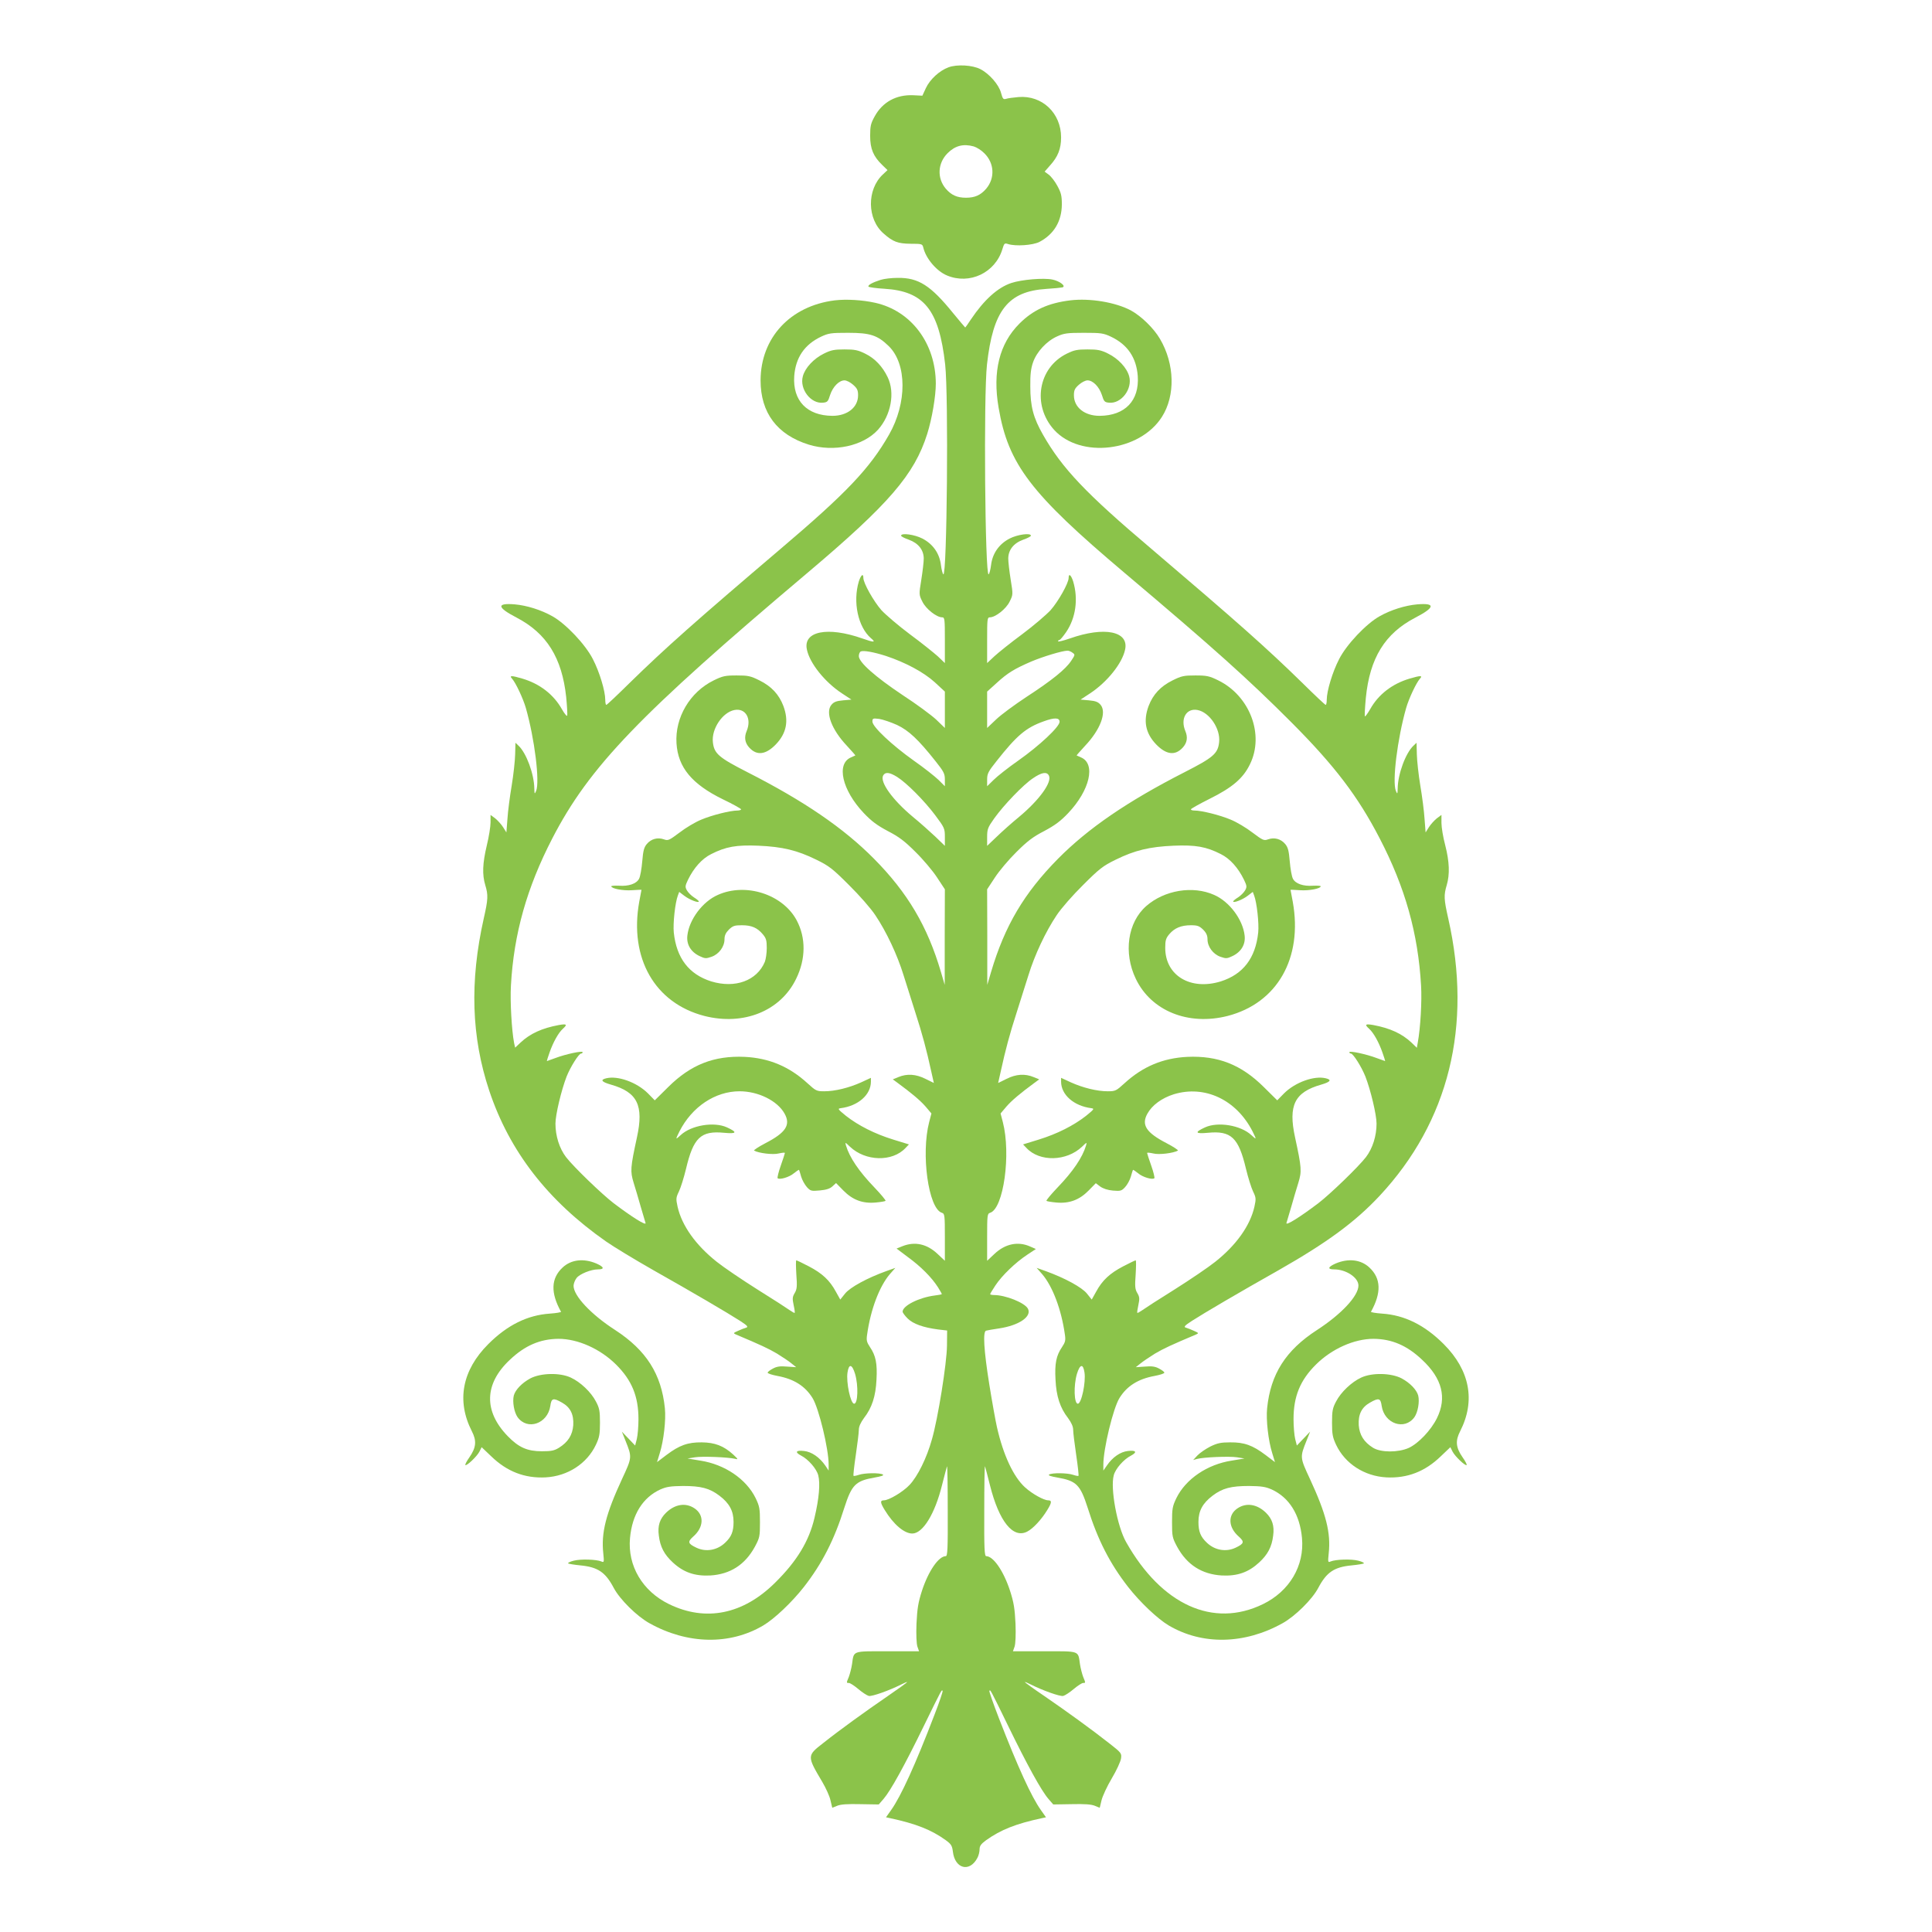 <?xml version="1.0" standalone="no"?>
<!DOCTYPE svg PUBLIC "-//W3C//DTD SVG 20010904//EN"
 "http://www.w3.org/TR/2001/REC-SVG-20010904/DTD/svg10.dtd">
<svg version="1.0" xmlns="http://www.w3.org/2000/svg"
 width="1280pt" height="1280pt" viewBox="0 0 1280 1280"
 preserveAspectRatio="xMidYMid meet">
<g transform="translate(0,1280) scale(0.1,-0.1)"
fill="#8bc34a" stroke="none">
<path d="M6284 12354 c-60 -22 -123 -80 -150 -138 l-23 -50 -60 3 c-113 5
-204 -45 -256 -140 -26 -47 -30 -64 -30 -129 0 -86 21 -136 80 -193 l35 -34
-31 -29 c-107 -100 -105 -296 5 -391 62 -55 94 -67 179 -68 75 0 78 -1 84 -25
17 -73 89 -157 157 -185 150 -63 320 18 367 174 12 39 14 42 38 34 51 -16 163
-8 207 14 97 51 148 137 149 248 0 59 -5 78 -30 124 -16 30 -42 63 -57 74
l-27 20 35 40 c53 58 74 111 74 187 0 161 -126 280 -282 267 -35 -3 -72 -8
-83 -12 -18 -5 -22 0 -33 40 -14 54 -78 127 -137 157 -52 27 -155 33 -211 12z
m167 -524 c20 -6 52 -26 71 -46 66 -65 71 -164 12 -234 -37 -43 -75 -60 -134
-60 -59 0 -97 17 -134 60 -59 70 -54 169 12 235 50 50 104 64 173 45z"/>
<path d="M5835 10946 c-54 -17 -87 -35 -81 -45 3 -4 50 -11 104 -14 264 -16
363 -138 404 -502 23 -206 12 -1405 -12 -1390 -5 3 -12 30 -16 61 -9 77 -53
140 -123 176 -52 27 -141 39 -141 19 0 -5 23 -17 52 -27 63 -23 98 -68 98
-125 0 -21 -7 -83 -16 -139 -16 -99 -16 -100 7 -146 23 -48 94 -104 131 -104
17 0 18 -12 18 -151 l0 -152 -47 45 c-27 24 -109 90 -185 146 -75 56 -159 128
-188 159 -52 59 -120 180 -120 214 0 33 -16 20 -30 -23 -41 -137 -5 -302 80
-376 35 -29 22 -30 -57 -2 -230 81 -394 48 -367 -74 19 -91 119 -215 231 -289
l64 -42 -56 -5 c-45 -4 -61 -11 -77 -30 -41 -50 2 -164 102 -270 32 -35 58
-64 57 -65 -1 -1 -14 -6 -29 -13 -99 -42 -59 -217 84 -368 52 -55 89 -82 160
-120 74 -38 112 -67 184 -139 50 -49 114 -125 142 -168 l52 -79 -1 -316 0
-317 -25 85 c-89 303 -221 526 -444 751 -200 202 -461 381 -838 573 -190 97
-221 123 -229 199 -10 88 64 198 143 213 74 14 115 -57 81 -139 -18 -42 -12
-79 18 -111 50 -54 109 -46 175 22 71 74 87 156 50 255 -29 76 -79 130 -158
169 -60 30 -76 33 -152 33 -76 0 -93 -4 -152 -33 -157 -77 -257 -246 -246
-417 10 -159 102 -270 306 -370 67 -32 122 -63 122 -67 0 -4 -11 -8 -24 -8
-47 0 -168 -30 -239 -60 -40 -16 -105 -55 -145 -86 -68 -51 -76 -55 -103 -45
-42 15 -85 3 -113 -30 -19 -22 -25 -44 -31 -116 -4 -48 -13 -100 -21 -115 -17
-33 -69 -51 -134 -46 -28 1 -50 0 -50 -4 0 -15 76 -30 136 -26 35 2 64 4 64 3
0 0 -7 -36 -15 -80 -67 -373 103 -671 432 -756 260 -66 505 33 608 247 64 131
65 271 3 387 -92 172 -337 251 -522 168 -101 -44 -190 -163 -202 -269 -7 -58
22 -108 80 -136 36 -17 43 -18 80 -5 49 17 86 67 86 116 0 25 8 43 29 64 26
25 37 29 86 29 64 0 102 -16 139 -60 22 -26 26 -41 26 -91 0 -33 -6 -74 -13
-92 -53 -125 -197 -177 -355 -129 -148 47 -230 154 -248 324 -6 61 9 198 27
245 l9 24 34 -26 c34 -26 96 -50 96 -37 -1 4 -15 16 -33 27 -17 11 -38 32 -46
46 -13 23 -12 30 7 70 39 80 93 140 153 170 98 50 168 62 314 56 159 -7 256
-30 384 -93 84 -41 108 -60 216 -168 68 -67 145 -155 174 -199 74 -110 146
-264 187 -397 20 -63 56 -176 79 -250 45 -139 74 -247 104 -385 l18 -80 -55
27 c-63 32 -123 36 -180 12 l-37 -15 30 -22 c98 -72 152 -118 187 -158 l39
-46 -15 -57 c-55 -212 -5 -573 84 -601 19 -6 20 -16 20 -162 l0 -156 -49 46
c-70 66 -150 83 -231 51 l-40 -16 77 -58 c85 -62 156 -134 197 -198 14 -23 26
-43 26 -45 0 -3 -21 -7 -47 -10 -104 -13 -213 -68 -213 -107 0 -7 15 -27 33
-45 36 -36 103 -60 202 -73 l60 -7 -1 -100 c-1 -116 -60 -485 -100 -622 -34
-122 -94 -244 -148 -301 -43 -46 -137 -102 -170 -102 -26 0 -25 -15 6 -65 58
-95 129 -155 182 -155 70 0 150 130 197 320 16 63 31 120 33 125 3 6 5 -126 5
-292 1 -250 -1 -303 -13 -303 -47 0 -115 -98 -158 -230 -25 -78 -31 -117 -36
-217 -3 -74 0 -133 6 -152 l11 -31 -209 0 c-237 0 -222 5 -235 -85 -4 -27 -14
-65 -21 -84 -17 -41 -17 -41 0 -41 8 0 36 -18 62 -40 27 -23 58 -43 70 -46 20
-5 136 36 215 76 21 11 39 18 39 16 0 -3 -57 -44 -127 -92 -153 -105 -318
-224 -430 -313 -107 -83 -107 -85 -5 -257 23 -39 48 -93 54 -121 l12 -50 32
13 c23 10 70 13 154 11 l122 -2 32 37 c46 53 140 223 267 484 123 251 117 239
124 232 3 -3 -21 -74 -54 -159 -126 -329 -222 -540 -287 -631 l-34 -48 28 -6
c172 -37 272 -77 367 -145 37 -27 43 -37 48 -76 13 -115 112 -140 163 -41 8
15 14 40 14 56 0 22 9 35 43 60 97 69 196 109 369 146 l28 6 -34 48 c-63 89
-151 281 -277 606 -38 98 -67 181 -64 184 7 7 1 20 124 -232 127 -261 221
-431 267 -484 l32 -37 122 2 c84 2 131 -1 154 -11 l32 -13 12 50 c7 28 37 93
68 145 31 52 58 111 61 131 5 35 3 38 -79 102 -113 89 -277 208 -430 313 -71
48 -128 89 -128 92 0 2 18 -5 39 -16 79 -40 195 -81 215 -76 12 3 43 23 70 46
26 22 54 40 62 40 17 0 17 0 0 41 -7 19 -17 57 -21 84 -13 90 2 85 -235 85
l-209 0 11 31 c6 19 9 78 6 152 -5 100 -11 139 -36 217 -43 132 -111 230 -158
230 -12 0 -14 53 -13 303 0 166 2 298 5 292 2 -5 17 -62 33 -126 60 -239 153
-355 247 -306 39 20 95 81 132 142 31 50 32 65 6 65 -28 0 -106 43 -153 86
-76 69 -144 213 -186 399 -9 39 -32 167 -51 285 -36 226 -43 348 -21 354 6 2
46 9 87 15 132 20 218 79 190 131 -21 39 -148 90 -224 90 -14 0 -26 3 -26 6 0
3 16 29 35 58 43 65 131 150 209 202 l59 39 -39 17 c-79 35 -164 18 -235 -49
l-49 -46 0 156 c0 146 1 156 20 162 89 28 139 389 84 601 l-15 57 39 46 c35
40 89 86 187 158 l30 22 -37 15 c-57 24 -117 20 -180 -12 l-55 -27 18 80 c30
138 59 246 104 385 23 74 59 187 79 250 41 133 113 287 187 397 29 44 106 132
174 199 108 108 132 127 216 168 128 63 225 86 384 93 146 6 216 -6 314 -56
60 -30 114 -90 153 -170 19 -40 20 -47 7 -70 -8 -14 -29 -35 -46 -46 -18 -11
-32 -23 -33 -27 0 -13 62 11 96 37 l34 26 9 -24 c18 -47 33 -184 27 -245 -18
-170 -100 -277 -248 -324 -201 -62 -368 39 -368 222 0 49 4 64 27 91 35 41 79
59 143 59 44 0 56 -5 81 -29 21 -21 29 -39 29 -64 0 -49 37 -99 86 -116 37
-13 44 -12 80 5 58 28 87 78 80 136 -12 106 -101 225 -202 269 -141 63 -329
32 -450 -74 -123 -108 -152 -309 -69 -482 102 -213 348 -312 608 -246 329 85
499 383 432 756 -8 44 -15 80 -15 80 0 1 29 -1 64 -3 60 -4 136 11 136 26 0 4
-22 5 -50 4 -65 -5 -117 13 -134 46 -8 15 -17 67 -21 115 -6 72 -12 94 -31
116 -28 33 -71 45 -113 30 -27 -10 -35 -6 -103 45 -40 31 -105 70 -145 86 -71
30 -192 60 -239 60 -13 0 -24 3 -24 8 0 4 55 35 123 69 151 75 223 136 268
229 97 196 0 453 -209 556 -59 29 -76 33 -152 33 -76 0 -92 -3 -152 -33 -79
-39 -129 -93 -158 -169 -37 -99 -21 -181 50 -255 66 -68 125 -76 175 -22 30
32 36 69 18 111 -34 82 7 153 81 139 79 -15 153 -125 143 -213 -8 -76 -39
-102 -229 -199 -378 -193 -638 -371 -838 -573 -225 -228 -353 -444 -444 -751
l-25 -85 0 317 -1 316 52 79 c28 43 92 119 142 168 72 72 110 101 184 139 71
38 108 65 160 120 143 151 183 326 84 368 -15 7 -28 12 -29 13 -1 1 25 30 57
65 100 106 143 220 102 270 -16 19 -32 26 -77 30 l-56 5 64 42 c112 74 212
198 231 289 27 122 -137 155 -366 74 -43 -15 -78 -23 -78 -19 0 5 4 9 9 9 5 0
25 24 45 53 63 93 81 218 46 335 -14 43 -30 56 -30 23 0 -34 -68 -155 -120
-214 -29 -31 -113 -103 -188 -159 -76 -56 -158 -122 -184 -146 l-48 -45 0 152
c0 139 1 151 18 151 37 0 108 56 131 104 23 46 23 47 7 146 -9 56 -16 118 -16
139 0 57 35 102 98 125 29 10 52 22 52 27 0 20 -89 8 -141 -19 -70 -36 -114
-99 -123 -176 -4 -31 -11 -58 -16 -61 -24 -15 -34 1186 -11 1390 40 359 139
485 394 501 51 3 98 8 106 10 26 8 -18 42 -67 52 -58 12 -203 0 -272 -23 -90
-30 -180 -111 -268 -242 -19 -29 -36 -53 -37 -53 -1 0 -37 43 -80 95 -149 184
-230 236 -368 234 -40 0 -90 -6 -112 -13z m35 -2492 c129 -43 249 -107 323
-174 l67 -62 0 -120 0 -121 -57 55 c-32 30 -132 104 -223 163 -181 121 -290
217 -290 258 0 14 6 28 13 31 19 8 86 -4 167 -30z m1235 22 c19 -13 18 -15 -8
-54 -37 -56 -127 -129 -296 -239 -79 -52 -170 -119 -202 -150 l-59 -56 0 121
0 120 63 57 c73 67 118 94 229 142 78 33 204 71 239 72 8 1 24 -5 34 -13z
m-1162 -479 c78 -37 141 -96 255 -240 55 -69 62 -83 62 -122 l0 -44 -42 42
c-24 23 -97 81 -163 127 -145 103 -275 225 -275 259 0 22 3 23 45 18 25 -4 78
-22 118 -40z m1077 21 c0 -33 -133 -158 -275 -258 -66 -46 -139 -104 -162
-127 l-43 -42 0 44 c0 39 7 53 62 122 135 171 195 222 313 264 71 26 105 25
105 -3z m-1077 -365 c64 -40 181 -158 253 -254 62 -83 64 -88 64 -145 l0 -58
-62 60 c-35 33 -102 93 -151 133 -134 112 -219 230 -196 273 14 25 42 22 92
-9z m1006 9 c23 -43 -62 -161 -196 -273 -49 -40 -116 -100 -150 -133 l-63 -60
0 57 c0 54 4 64 47 125 63 88 192 223 257 266 57 39 91 45 105 18z"/>
<path d="M5530 10810 c-295 -37 -490 -248 -491 -530 0 -215 110 -361 320 -426
166 -51 360 -9 458 99 86 96 114 245 64 348 -34 71 -85 125 -149 156 -48 24
-70 28 -137 28 -67 0 -89 -4 -137 -28 -67 -33 -124 -94 -139 -150 -23 -84 52
-183 133 -175 30 3 34 7 48 52 18 54 59 96 95 96 14 0 39 -13 57 -29 27 -24
33 -36 33 -70 0 -80 -71 -136 -170 -136 -169 1 -264 101 -253 263 9 123 68
209 177 261 51 24 67 26 181 26 145 0 194 -16 268 -88 121 -118 122 -377 2
-587 -128 -224 -283 -387 -718 -756 -565 -481 -763 -656 -1003 -891 -80 -79
-148 -143 -152 -143 -4 0 -7 15 -7 33 0 59 -38 185 -82 270 -49 97 -180 235
-268 284 -74 42 -170 72 -250 79 -122 10 -118 -20 13 -88 199 -104 300 -266
328 -525 6 -61 9 -117 7 -124 -2 -7 -18 12 -35 42 -55 98 -147 169 -262 203
-74 22 -89 21 -68 -1 24 -27 73 -131 91 -194 58 -204 93 -487 68 -549 -10 -23
-11 -22 -12 15 -1 97 -53 236 -104 284 l-21 20 -2 -77 c-1 -42 -11 -135 -23
-207 -12 -71 -25 -170 -28 -220 l-7 -90 -22 35 c-12 19 -36 45 -52 58 l-31 23
0 -50 c0 -27 -11 -96 -25 -153 -28 -118 -31 -192 -10 -262 20 -66 19 -93 -10
-221 -94 -419 -82 -785 36 -1140 134 -402 387 -729 774 -1000 50 -35 192 -121
315 -191 264 -149 489 -281 573 -335 48 -31 56 -40 41 -45 -11 -3 -35 -12 -54
-21 -32 -14 -33 -16 -15 -24 168 -71 215 -93 273 -127 37 -23 81 -52 97 -66
l30 -24 -60 4 c-46 4 -68 1 -94 -13 -19 -10 -35 -22 -35 -27 -1 -6 29 -15 65
-22 109 -20 183 -67 232 -146 42 -67 107 -337 107 -441 l0 -40 -22 33 c-38 55
-91 92 -142 97 -53 6 -62 -8 -18 -31 47 -24 102 -87 113 -130 14 -53 6 -153
-25 -283 -36 -153 -116 -286 -260 -428 -212 -211 -460 -261 -703 -143 -177 86
-276 255 -259 438 14 156 85 269 201 322 41 18 68 22 150 23 120 0 176 -15
241 -64 66 -50 94 -101 94 -174 0 -64 -14 -99 -57 -139 -52 -49 -126 -62 -189
-32 -57 27 -60 39 -21 74 70 61 74 143 8 187 -58 39 -129 28 -188 -29 -42 -41
-57 -87 -48 -152 9 -75 36 -125 92 -177 71 -66 145 -92 248 -87 133 8 231 71
296 190 32 60 34 68 34 163 0 90 -3 106 -29 160 -62 126 -204 223 -366 248
l-85 14 49 8 c49 8 219 1 266 -10 22 -6 21 -3 -13 29 -63 57 -121 79 -207 80
-93 1 -149 -19 -235 -84 l-62 -47 18 59 c26 82 42 221 34 298 -23 226 -123
384 -329 518 -160 103 -276 227 -276 293 0 14 9 38 20 52 21 27 96 57 141 57
46 0 42 16 -10 39 -85 36 -168 26 -224 -27 -77 -72 -80 -167 -10 -293 2 -3
-31 -9 -74 -12 -149 -10 -282 -76 -408 -202 -173 -173 -212 -375 -109 -577 33
-64 29 -108 -16 -173 -18 -25 -30 -49 -27 -51 8 -9 77 57 93 88 l15 30 63 -60
c105 -102 223 -147 361 -140 146 8 274 91 333 216 23 49 27 70 27 147 0 78 -4
97 -27 140 -32 62 -103 129 -166 158 -72 34 -199 31 -268 -5 -56 -30 -100 -76
-110 -114 -10 -41 2 -110 25 -143 65 -90 199 -44 217 74 7 52 19 56 78 22 55
-31 78 -78 74 -149 -5 -65 -34 -112 -95 -150 -31 -19 -51 -23 -113 -23 -96 0
-153 25 -225 99 -162 166 -157 348 13 507 100 95 201 138 322 139 128 0 276
-66 381 -170 105 -104 149 -211 149 -362 0 -49 -5 -108 -11 -132 l-11 -43 -44
46 -44 46 24 -60 c44 -110 44 -110 -22 -252 -108 -233 -140 -358 -125 -495 6
-58 5 -61 -13 -53 -34 14 -138 17 -183 5 -24 -6 -40 -14 -37 -18 4 -3 40 -9
80 -13 117 -11 167 -45 222 -149 40 -76 154 -189 238 -235 252 -140 531 -145
753 -14 74 44 190 154 269 255 120 154 201 311 268 525 49 152 74 178 201 200
45 8 63 14 54 20 -20 12 -120 11 -158 -2 -18 -6 -34 -9 -36 -7 -3 2 4 65 15
139 11 74 20 149 20 166 0 22 12 48 34 78 53 68 78 145 83 255 6 107 -5 159
-43 215 -22 33 -25 45 -19 84 23 165 81 318 150 399 l37 42 -59 -21 c-128 -46
-241 -108 -274 -149 l-32 -40 -29 52 c-41 76 -91 122 -179 168 -42 22 -80 40
-83 40 -4 0 -3 -42 0 -94 6 -79 4 -98 -11 -123 -15 -25 -16 -37 -7 -79 6 -27
9 -50 7 -52 -2 -2 -16 6 -32 17 -15 11 -112 74 -215 138 -103 65 -224 147
-269 183 -139 110 -232 240 -260 366 -11 51 -11 59 9 100 12 25 33 92 47 150
49 207 98 254 252 239 85 -8 91 3 19 36 -86 39 -236 14 -306 -51 -36 -33 -36
-32 -9 23 83 164 237 267 399 267 124 0 251 -63 298 -148 42 -75 8 -126 -127
-196 -46 -24 -79 -46 -75 -49 30 -17 126 -29 163 -19 23 5 41 7 41 3 0 -3 -12
-41 -27 -83 -15 -42 -24 -80 -21 -84 13 -12 78 7 108 33 17 14 32 24 34 22 1
-2 8 -22 14 -45 7 -23 24 -53 38 -69 24 -26 29 -27 86 -22 43 4 67 12 83 27
l24 22 48 -49 c62 -63 128 -88 215 -80 33 3 62 8 65 11 3 3 -30 43 -73 88
-104 108 -165 199 -189 278 -7 24 -6 24 26 -7 103 -98 281 -102 368 -9 l23 24
-104 32 c-123 38 -231 93 -313 157 -54 44 -57 48 -35 51 116 15 200 89 200
176 l0 25 -65 -30 c-80 -36 -173 -59 -244 -59 -51 0 -56 3 -111 53 -121 111
-255 167 -416 175 -203 9 -357 -51 -507 -200 l-89 -88 -46 47 c-74 73 -199
118 -276 99 -41 -10 -31 -24 32 -42 175 -50 218 -137 172 -349 -44 -203 -45
-225 -22 -301 12 -38 33 -109 47 -159 14 -49 29 -98 32 -108 5 -20 -92 41
-212 132 -77 59 -264 239 -315 305 -44 58 -70 140 -70 222 0 58 39 222 74 312
26 65 81 152 96 152 6 0 10 4 10 9 0 11 -113 -13 -181 -39 -30 -11 -55 -20
-56 -20 -1 0 7 26 18 57 23 66 58 130 88 157 32 29 26 34 -26 25 -113 -21
-191 -57 -254 -116 l-36 -34 -7 31 c-16 84 -27 276 -21 380 19 344 106 650
274 975 246 476 576 819 1691 1760 540 456 708 651 793 920 32 102 57 250 57
334 -1 266 -163 482 -402 535 -86 19 -190 25 -268 16z m135 -7112 c23 -78 19
-198 -6 -198 -24 0 -54 143 -44 207 9 60 30 56 50 -9z"/>
<path d="M7090 10810 c-145 -18 -245 -63 -336 -154 -133 -133 -179 -318 -138
-557 64 -375 212 -569 834 -1094 590 -498 822 -706 1107 -992 287 -288 440
-490 583 -766 170 -327 255 -631 275 -977 6 -103 -4 -280 -22 -378 l-6 -34
-36 35 c-63 59 -141 95 -253 116 -53 9 -59 4 -27 -25 30 -27 65 -91 88 -157
11 -31 19 -57 18 -57 -1 0 -26 9 -56 20 -68 26 -181 50 -181 39 0 -5 4 -9 10
-9 15 0 70 -87 96 -152 35 -90 74 -254 74 -312 0 -82 -26 -164 -70 -222 -51
-66 -238 -246 -315 -305 -120 -91 -217 -152 -212 -132 3 10 18 59 32 108 14
50 35 121 47 159 23 76 22 98 -22 301 -46 212 -3 299 173 349 62 18 72 32 31
42 -77 19 -202 -26 -276 -99 l-46 -47 -89 88 c-150 149 -304 209 -507 200
-161 -8 -295 -64 -416 -175 -55 -50 -60 -53 -111 -53 -71 0 -164 23 -244 59
l-65 30 0 -25 c0 -87 84 -161 200 -176 22 -3 19 -7 -35 -51 -82 -64 -190 -119
-313 -157 l-104 -32 23 -24 c87 -93 265 -89 368 9 32 31 33 31 26 7 -24 -79
-85 -170 -189 -278 -43 -45 -76 -85 -73 -88 3 -3 32 -8 65 -11 86 -8 153 17
214 79 l48 49 29 -22 c20 -14 50 -24 85 -27 50 -4 57 -2 80 23 15 16 31 46 38
69 6 23 13 43 14 45 2 2 17 -8 34 -22 30 -26 95 -45 108 -33 3 4 -6 42 -21 84
-15 42 -27 80 -27 83 0 4 18 2 41 -3 37 -10 133 2 163 19 4 3 -29 25 -75 49
-135 70 -169 121 -127 196 31 56 95 103 174 128 206 63 416 -36 523 -247 27
-55 27 -56 -9 -23 -70 65 -220 90 -306 51 -72 -33 -66 -44 19 -36 154 15 203
-32 252 -239 14 -58 35 -125 47 -150 20 -41 20 -49 9 -100 -28 -126 -121 -256
-260 -366 -45 -36 -166 -118 -269 -183 -103 -64 -200 -127 -215 -138 -16 -11
-30 -19 -32 -17 -2 2 1 25 7 52 9 42 8 54 -7 79 -15 25 -17 44 -11 123 3 52 4
94 0 94 -3 0 -41 -18 -83 -40 -88 -46 -138 -92 -179 -168 l-29 -52 -32 40
c-33 41 -146 103 -274 149 l-59 21 37 -42 c69 -81 127 -234 150 -399 6 -39 3
-51 -19 -84 -38 -56 -49 -108 -43 -215 5 -110 30 -187 83 -255 22 -30 34 -56
34 -78 0 -17 9 -92 20 -166 11 -74 18 -137 15 -139 -2 -2 -18 1 -36 7 -38 13
-138 14 -158 2 -9 -6 9 -12 54 -20 127 -22 152 -48 201 -200 67 -214 148 -371
268 -525 79 -101 195 -211 269 -255 222 -131 501 -126 753 14 84 46 198 159
238 235 55 104 105 138 222 149 40 4 76 10 80 13 3 4 -13 12 -37 18 -45 12
-149 9 -183 -5 -18 -8 -19 -5 -13 53 15 137 -17 262 -125 495 -66 142 -66 142
-22 252 l24 60 -44 -46 -44 -46 -11 43 c-6 24 -11 83 -11 132 0 151 44 258
149 362 105 104 253 170 381 170 121 -1 222 -44 322 -139 133 -124 165 -251
98 -387 -39 -79 -122 -167 -187 -197 -70 -31 -184 -31 -236 1 -61 38 -90 85
-95 150 -4 71 19 118 74 149 59 34 71 30 78 -22 18 -118 152 -164 217 -74 23
33 35 102 25 143 -10 38 -54 84 -110 114 -69 36 -196 39 -268 5 -63 -29 -134
-96 -166 -158 -23 -43 -27 -62 -27 -140 0 -77 4 -98 27 -147 59 -125 187 -208
333 -216 138 -7 256 38 361 140 l63 60 15 -30 c16 -31 85 -97 93 -88 3 2 -9
26 -27 51 -45 65 -49 109 -16 173 103 202 64 404 -109 577 -126 126 -259 192
-408 202 -43 3 -76 9 -74 12 70 126 67 221 -10 293 -56 53 -139 63 -224 27
-52 -23 -56 -39 -10 -39 79 0 161 -54 161 -107 0 -69 -113 -190 -275 -295
-207 -134 -307 -292 -330 -518 -8 -77 8 -216 34 -298 l18 -59 -62 47 c-86 65
-142 85 -235 84 -61 0 -85 -5 -132 -28 -31 -16 -69 -42 -85 -59 l-28 -30 25 7
c44 12 215 19 266 11 l49 -8 -85 -14 c-162 -25 -304 -122 -366 -248 -26 -54
-29 -70 -29 -160 0 -95 2 -103 34 -163 65 -119 163 -182 296 -190 103 -5 177
21 248 87 56 52 83 102 92 177 9 65 -6 111 -48 152 -59 57 -130 68 -188 29
-66 -44 -62 -126 8 -187 39 -35 36 -47 -21 -74 -63 -30 -137 -17 -189 32 -43
40 -57 75 -57 139 0 73 28 124 94 174 65 49 121 64 241 64 82 -1 109 -5 150
-23 116 -53 187 -166 201 -322 17 -183 -82 -352 -259 -438 -329 -160 -671 -5
-906 411 -59 103 -106 357 -82 443 11 43 66 106 114 130 43 23 34 37 -19 31
-51 -5 -104 -42 -141 -97 l-23 -33 0 40 c0 104 65 374 107 441 49 79 123 126
232 146 36 7 66 16 65 22 0 5 -16 17 -35 27 -26 14 -48 17 -94 13 l-60 -4 30
24 c17 14 60 43 97 66 58 34 105 56 273 127 18 8 17 10 -15 24 -19 9 -43 18
-54 21 -15 5 -7 14 41 45 84 54 309 186 573 335 323 184 507 319 670 493 459
492 616 1126 455 1838 -29 128 -30 154 -10 221 21 71 18 155 -10 264 -14 52
-25 119 -25 148 l0 53 -31 -23 c-16 -13 -40 -39 -52 -58 l-22 -35 -7 90 c-3
50 -16 149 -28 220 -12 72 -22 165 -23 207 l-2 77 -21 -20 c-51 -48 -103 -187
-104 -284 -1 -37 -2 -38 -12 -15 -25 62 10 345 68 549 18 63 67 167 91 194 21
22 6 23 -68 1 -115 -34 -207 -105 -261 -202 -17 -29 -33 -51 -35 -48 -3 3 0
58 6 122 26 264 126 427 328 532 131 68 135 98 13 88 -80 -7 -176 -37 -250
-79 -88 -49 -219 -187 -268 -284 -44 -85 -82 -211 -82 -270 0 -18 -3 -33 -7
-33 -4 0 -72 64 -152 143 -240 235 -438 410 -1003 891 -435 368 -591 533 -718
756 -64 112 -84 188 -84 320 -1 78 4 119 18 159 24 70 90 141 159 172 46 21
67 24 177 24 114 0 130 -2 181 -26 109 -52 168 -138 177 -261 11 -162 -84
-262 -253 -263 -99 0 -170 56 -170 136 0 34 6 46 33 70 18 16 43 29 57 29 36
0 77 -42 95 -96 14 -45 18 -49 48 -52 81 -8 156 91 133 175 -15 56 -72 117
-139 150 -48 24 -70 28 -137 28 -67 0 -89 -4 -137 -28 -190 -93 -231 -341 -85
-504 175 -193 568 -146 715 85 90 141 85 351 -13 517 -41 70 -123 150 -192
188 -101 54 -271 83 -403 67z m95 -7103 c10 -64 -20 -207 -44 -207 -25 0 -29
120 -6 198 20 65 41 69 50 9z"/>
</g>
</svg>
